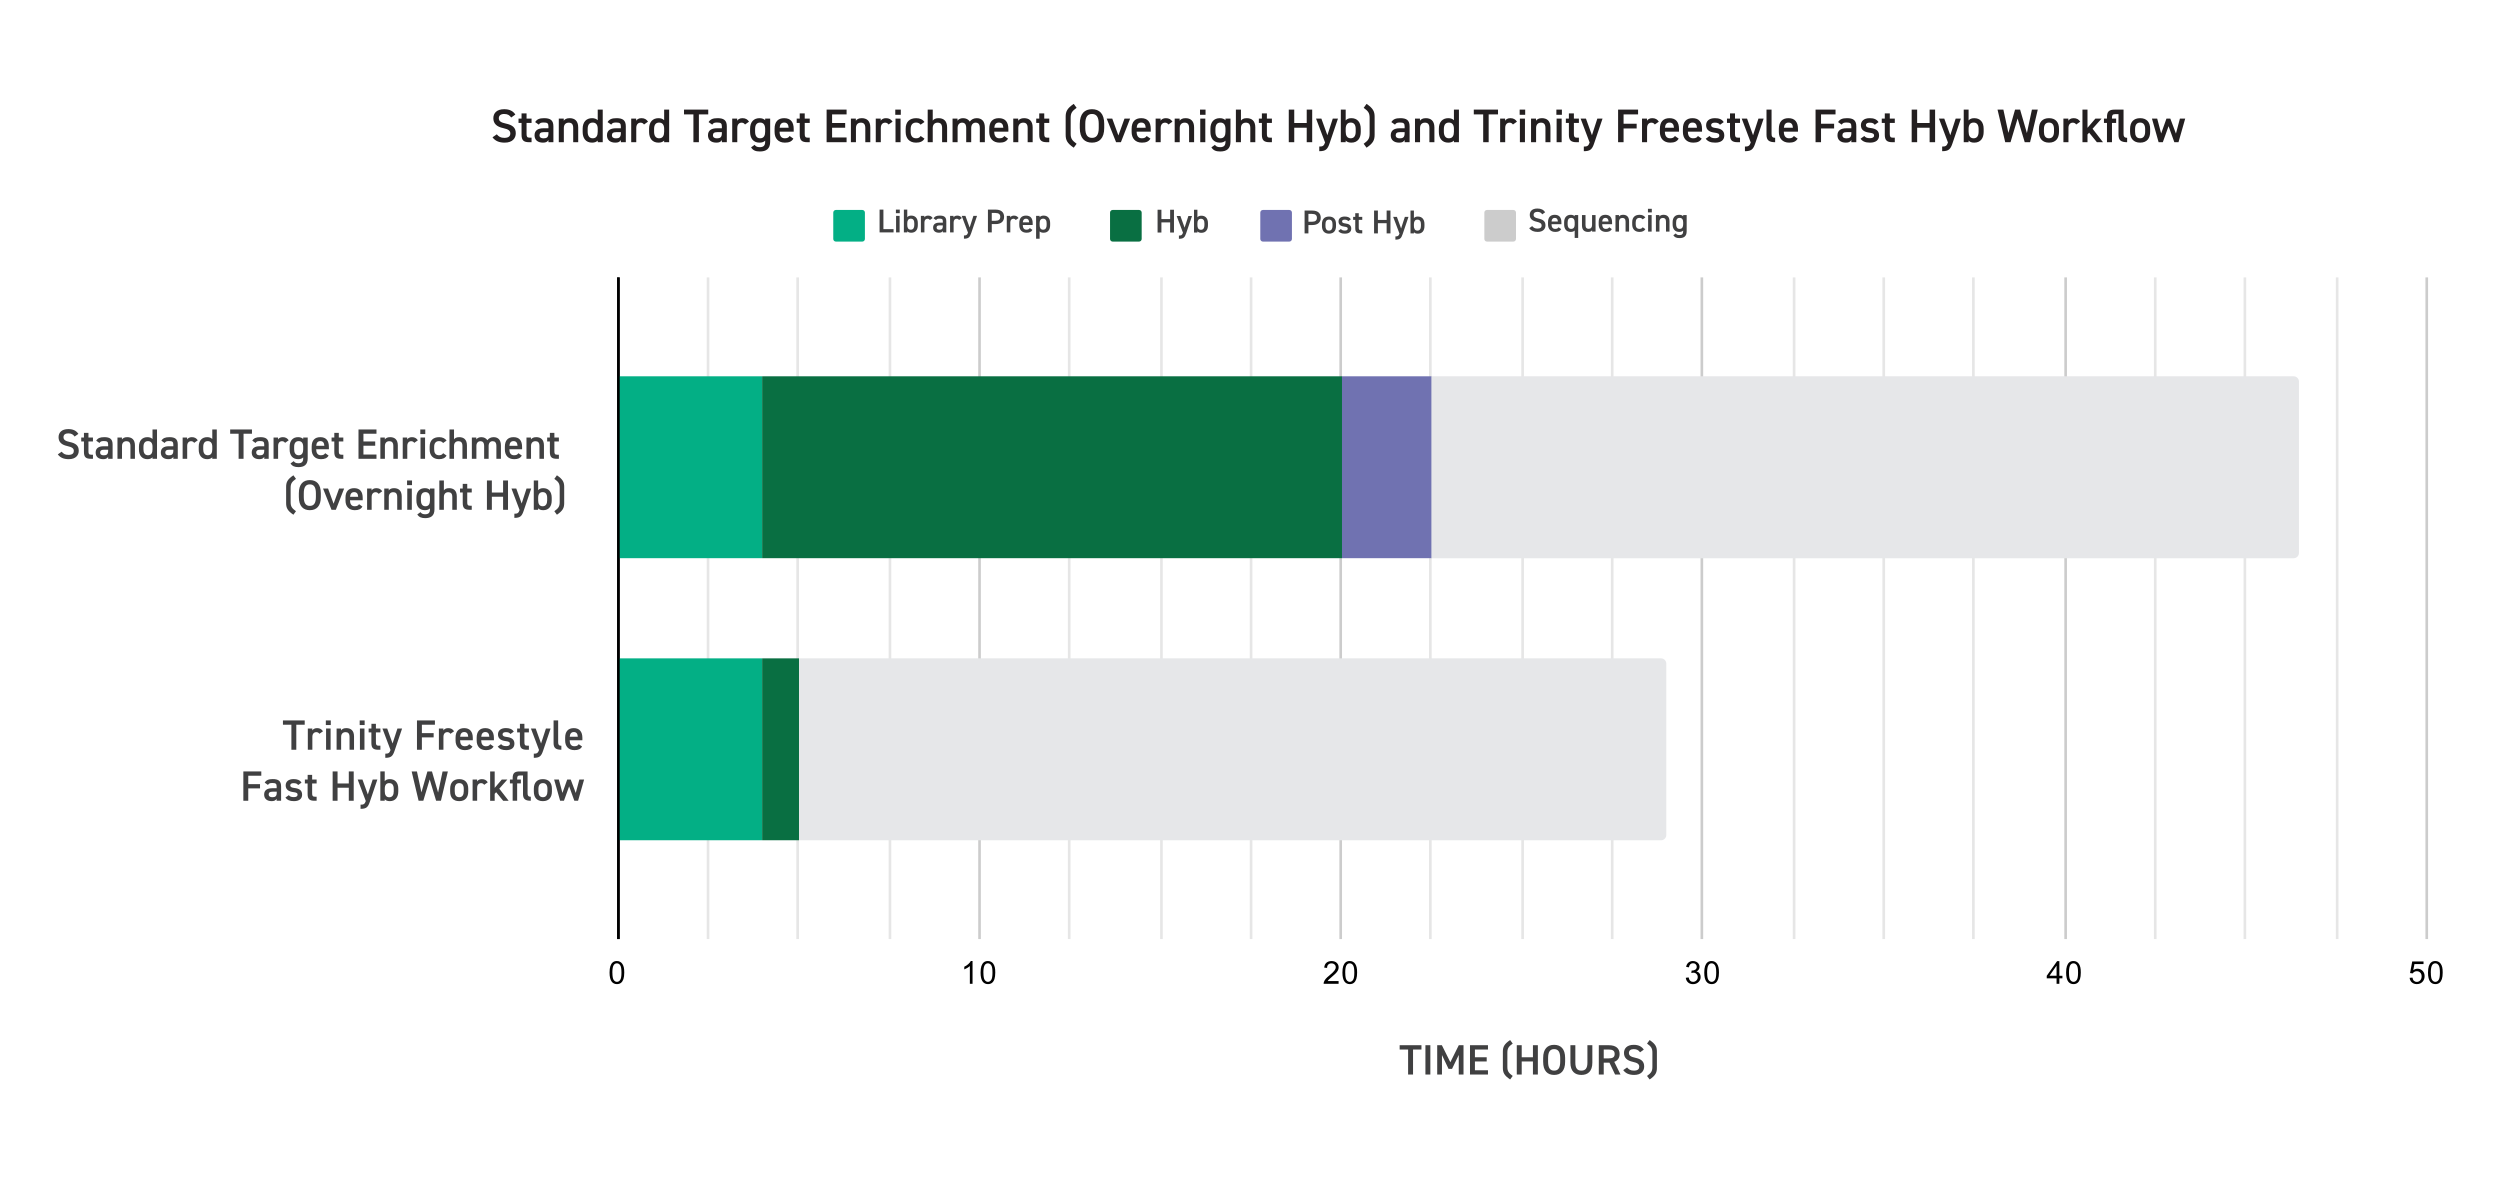 <svg width="668" height="317" viewBox="0 0 668 317" fill="none" xmlns="http://www.w3.org/2000/svg">
<rect width="668" height="317" fill="white"/>
<path d="M165.234 74.12V250.915" stroke="#333333" stroke-width="0.707" stroke-miterlimit="10"/>
<path d="M261.734 74.12V250.915" stroke="#CCCCCC" stroke-width="0.707" stroke-miterlimit="10"/>
<path d="M358.234 74.12V250.915" stroke="#CCCCCC" stroke-width="0.707" stroke-miterlimit="10"/>
<path d="M454.734 74.12V250.915" stroke="#CCCCCC" stroke-width="0.707" stroke-miterlimit="10"/>
<path d="M551.938 74.12V250.915" stroke="#CCCCCC" stroke-width="0.707" stroke-miterlimit="10"/>
<path d="M648.43 74.12V250.915" stroke="#CCCCCC" stroke-width="0.707" stroke-miterlimit="10"/>
<path d="M189.188 74.12V250.915" stroke="#E6E6E6" stroke-width="0.707" stroke-miterlimit="10"/>
<path d="M213.133 74.12V250.915" stroke="#E6E6E6" stroke-width="0.707" stroke-miterlimit="10"/>
<path d="M237.797 74.12V250.915" stroke="#E6E6E6" stroke-width="0.707" stroke-miterlimit="10"/>
<path d="M285.688 74.12V250.915" stroke="#E6E6E6" stroke-width="0.707" stroke-miterlimit="10"/>
<path d="M310.336 74.12V250.915" stroke="#E6E6E6" stroke-width="0.707" stroke-miterlimit="10"/>
<path d="M334.289 74.12V250.915" stroke="#E6E6E6" stroke-width="0.707" stroke-miterlimit="10"/>
<path d="M382.188 74.12V250.915" stroke="#E6E6E6" stroke-width="0.707" stroke-miterlimit="10"/>
<path d="M406.844 74.12V250.915" stroke="#E6E6E6" stroke-width="0.707" stroke-miterlimit="10"/>
<path d="M430.781 74.12V250.915" stroke="#E6E6E6" stroke-width="0.707" stroke-miterlimit="10"/>
<path d="M479.383 74.12V250.915" stroke="#E6E6E6" stroke-width="0.707" stroke-miterlimit="10"/>
<path d="M503.336 74.12V250.915" stroke="#E6E6E6" stroke-width="0.707" stroke-miterlimit="10"/>
<path d="M527.289 74.12V250.915" stroke="#E6E6E6" stroke-width="0.707" stroke-miterlimit="10"/>
<path d="M575.883 74.12V250.915" stroke="#E6E6E6" stroke-width="0.707" stroke-miterlimit="10"/>
<path d="M599.836 74.12V250.915" stroke="#E6E6E6" stroke-width="0.707" stroke-miterlimit="10"/>
<path d="M624.492 74.12V250.915" stroke="#E6E6E6" stroke-width="0.707" stroke-miterlimit="10"/>
<mask id="mask0_5992_837" style="mask-type:luminance" maskUnits="userSpaceOnUse" x="164" y="73" width="485" height="178">
<path d="M648.398 73.969H164.984V250.877H648.398V73.969Z" fill="white"/>
</mask>
<g mask="url(#mask0_5992_837)">
<path d="M164.891 149.147V100.547H203.634V149.147H164.891Z" fill="#03AF85"/>
</g>
<mask id="mask1_5992_837" style="mask-type:luminance" maskUnits="userSpaceOnUse" x="164" y="73" width="485" height="178">
<path d="M648.398 73.969H164.984V250.877H648.398V73.969Z" fill="white"/>
</mask>
<g mask="url(#mask1_5992_837)">
<path d="M164.891 224.514V175.914H203.634V224.514H164.891Z" fill="#03AF85"/>
</g>
<mask id="mask2_5992_837" style="mask-type:luminance" maskUnits="userSpaceOnUse" x="164" y="73" width="485" height="178">
<path d="M648.398 73.969H164.984V250.877H648.398V73.969Z" fill="white"/>
</mask>
<g mask="url(#mask2_5992_837)">
<path d="M203.641 149.147V100.547H358.603V149.147H203.641Z" fill="#096F42"/>
</g>
<mask id="mask3_5992_837" style="mask-type:luminance" maskUnits="userSpaceOnUse" x="164" y="73" width="485" height="178">
<path d="M648.398 73.969H164.984V250.877H648.398V73.969Z" fill="white"/>
</mask>
<g mask="url(#mask3_5992_837)">
<path d="M203.641 224.514V175.914H213.497V224.514H203.641Z" fill="#096F42"/>
</g>
<mask id="mask4_5992_837" style="mask-type:luminance" maskUnits="userSpaceOnUse" x="164" y="73" width="485" height="178">
<path d="M648.398 73.969H164.984V250.877H648.398V73.969Z" fill="white"/>
</mask>
<g mask="url(#mask4_5992_837)">
<path d="M358.578 149.147V100.547H382.531V149.147H358.578Z" fill="#7072B1"/>
</g>
<mask id="mask5_5992_837" style="mask-type:luminance" maskUnits="userSpaceOnUse" x="164" y="73" width="485" height="178">
<path d="M648.398 73.969H164.984V250.877H648.398V73.969Z" fill="white"/>
</mask>
<g mask="url(#mask5_5992_837)">
<path d="M382.539 149.147V100.547H612.869C613.651 100.547 614.282 101.178 614.282 101.96V147.746C614.282 148.529 613.651 149.16 612.869 149.16H382.539V149.147Z" fill="#E6E7E9"/>
</g>
<mask id="mask6_5992_837" style="mask-type:luminance" maskUnits="userSpaceOnUse" x="164" y="73" width="485" height="178">
<path d="M648.398 73.969H164.984V250.877H648.398V73.969Z" fill="white"/>
</mask>
<g mask="url(#mask6_5992_837)">
<path d="M213.492 224.514V175.914H443.822C444.604 175.914 445.235 176.545 445.235 177.327V223.113C445.235 223.895 444.604 224.526 443.822 224.526H213.492V224.514Z" fill="#E6E7E9"/>
</g>
<path d="M162.875 259.876C162.875 259.157 162.951 258.576 163.09 258.147C163.241 257.705 163.456 257.365 163.733 257.138C164.023 256.898 164.389 256.784 164.831 256.784C165.159 256.784 165.437 256.847 165.677 256.986C165.929 257.112 166.131 257.314 166.295 257.554C166.459 257.794 166.585 258.097 166.674 258.45C166.762 258.803 166.8 259.283 166.8 259.876C166.8 260.583 166.724 261.163 166.585 261.592C166.446 262.022 166.232 262.362 165.942 262.602C165.651 262.842 165.285 262.955 164.844 262.955C164.263 262.955 163.809 262.741 163.468 262.324C163.077 261.82 162.875 261.012 162.875 259.876ZM163.632 259.876C163.632 260.86 163.746 261.529 163.986 261.857C164.225 262.186 164.503 262.35 164.844 262.35C165.184 262.35 165.475 262.186 165.702 261.857C165.942 261.529 166.055 260.873 166.055 259.876C166.055 258.879 165.942 258.223 165.702 257.895C165.475 257.567 165.184 257.403 164.831 257.403C164.49 257.403 164.225 257.541 164.011 257.832C163.758 258.198 163.62 258.879 163.62 259.876H163.632Z" fill="black"/>
<path d="M259.877 262.867H259.145V258.135C258.956 258.299 258.729 258.475 258.426 258.652C258.136 258.816 257.883 258.942 257.656 259.031V258.311C258.073 258.109 258.426 257.882 258.729 257.604C259.044 257.327 259.272 257.049 259.398 256.784H259.865V262.854L259.877 262.867ZM262.01 259.876C262.01 259.157 262.086 258.576 262.225 258.147C262.376 257.705 262.591 257.365 262.868 257.138C263.159 256.898 263.525 256.784 263.966 256.784C264.294 256.784 264.572 256.847 264.812 256.986C265.064 257.112 265.266 257.314 265.43 257.554C265.594 257.794 265.72 258.097 265.809 258.45C265.897 258.803 265.935 259.283 265.935 259.876C265.935 260.583 265.859 261.163 265.72 261.592C265.582 262.022 265.367 262.362 265.077 262.602C264.787 262.842 264.421 262.955 263.979 262.955C263.398 262.955 262.944 262.741 262.603 262.324C262.212 261.82 262.01 261.012 262.01 259.876ZM262.767 259.876C262.767 260.86 262.881 261.529 263.121 261.857C263.361 262.186 263.638 262.35 263.979 262.35C264.32 262.35 264.61 262.186 264.837 261.857C265.077 261.529 265.19 260.873 265.19 259.876C265.19 258.879 265.077 258.223 264.837 257.895C264.61 257.567 264.32 257.403 263.966 257.403C263.626 257.403 263.361 257.541 263.146 257.832C262.894 258.198 262.755 258.879 262.755 259.876H262.767Z" fill="black"/>
<path d="M357.672 262.148V262.867H353.672C353.672 262.69 353.697 262.514 353.76 262.35C353.861 262.072 354.025 261.807 354.24 261.542C354.467 261.277 354.795 260.974 355.224 260.633C355.88 260.091 356.322 259.662 356.562 259.346C356.802 259.031 356.915 258.728 356.915 258.45C356.915 258.16 356.814 257.907 356.6 257.718C356.385 257.516 356.108 257.415 355.779 257.415C355.426 257.415 355.136 257.516 354.921 257.731C354.707 257.945 354.593 258.236 354.593 258.627L353.836 258.551C353.886 257.983 354.076 257.541 354.416 257.251C354.757 256.948 355.224 256.797 355.805 256.797C356.385 256.797 356.84 256.961 357.18 257.276C357.521 257.604 357.685 257.996 357.685 258.475C357.685 258.715 357.635 258.955 357.534 259.195C357.433 259.422 357.269 259.674 357.041 259.927C356.814 260.179 356.436 260.532 355.906 260.987C355.464 261.365 355.174 261.618 355.035 261.757C354.909 261.883 354.808 262.022 354.732 262.148H357.698H357.672ZM358.695 259.876C358.695 259.157 358.77 258.576 358.909 258.147C359.061 257.705 359.275 257.365 359.553 257.138C359.843 256.898 360.209 256.784 360.651 256.784C360.979 256.784 361.257 256.847 361.496 256.986C361.749 257.112 361.951 257.314 362.115 257.554C362.279 257.794 362.405 258.097 362.493 258.45C362.582 258.803 362.62 259.283 362.62 259.876C362.62 260.583 362.544 261.163 362.405 261.592C362.266 262.022 362.052 262.362 361.761 262.602C361.471 262.842 361.105 262.955 360.663 262.955C360.083 262.955 359.629 262.741 359.288 262.324C358.897 261.82 358.695 261.012 358.695 259.876ZM359.452 259.876C359.452 260.86 359.565 261.529 359.805 261.857C360.045 262.186 360.323 262.35 360.663 262.35C361.004 262.35 361.294 262.186 361.522 261.857C361.761 261.529 361.875 260.873 361.875 259.876C361.875 258.879 361.761 258.223 361.522 257.895C361.294 257.567 361.004 257.403 360.651 257.403C360.31 257.403 360.045 257.541 359.83 257.832C359.578 258.198 359.439 258.879 359.439 259.876H359.452Z" fill="black"/>
<path d="M450.458 261.264L451.203 261.163C451.278 261.58 451.43 261.883 451.632 262.072C451.834 262.261 452.086 262.35 452.376 262.35C452.73 262.35 453.02 262.223 453.272 261.984C453.512 261.744 453.638 261.441 453.638 261.075C453.638 260.734 453.525 260.457 453.297 260.242C453.083 260.015 452.793 259.901 452.452 259.901C452.313 259.901 452.136 259.927 451.922 259.99L452.01 259.333C452.01 259.333 452.099 259.333 452.136 259.333C452.452 259.333 452.73 259.258 452.982 259.094C453.234 258.93 453.373 258.665 453.373 258.324C453.373 258.046 453.285 257.832 453.096 257.655C452.906 257.466 452.679 257.377 452.376 257.377C452.086 257.377 451.846 257.466 451.644 257.655C451.455 257.844 451.329 258.109 451.278 258.475L450.534 258.349C450.622 257.857 450.824 257.478 451.152 257.201C451.48 256.923 451.871 256.784 452.351 256.784C452.679 256.784 452.982 256.86 453.26 256.999C453.537 257.138 453.752 257.327 453.903 257.567C454.055 257.806 454.118 258.071 454.118 258.349C454.118 258.601 454.042 258.841 453.903 259.068C453.764 259.283 453.562 259.447 453.285 259.573C453.638 259.649 453.916 259.826 454.105 260.091C454.307 260.343 454.408 260.671 454.408 261.075C454.408 261.605 454.219 262.047 453.827 262.413C453.449 262.779 452.957 262.968 452.376 262.968C451.846 262.968 451.404 262.817 451.051 262.501C450.698 262.173 450.496 261.769 450.445 261.264H450.458ZM455.38 259.876C455.38 259.157 455.455 258.576 455.594 258.147C455.746 257.705 455.96 257.365 456.238 257.138C456.528 256.898 456.894 256.784 457.336 256.784C457.664 256.784 457.942 256.847 458.181 256.986C458.434 257.112 458.636 257.314 458.8 257.554C458.964 257.794 459.09 258.097 459.178 258.45C459.267 258.803 459.305 259.283 459.305 259.876C459.305 260.583 459.229 261.163 459.09 261.592C458.951 262.022 458.737 262.362 458.446 262.602C458.156 262.842 457.79 262.955 457.349 262.955C456.768 262.955 456.314 262.741 455.973 262.324C455.582 261.82 455.38 261.012 455.38 259.876ZM456.15 259.876C456.15 260.86 456.263 261.529 456.503 261.857C456.743 262.186 457.02 262.35 457.361 262.35C457.702 262.35 457.992 262.186 458.219 261.857C458.459 261.529 458.573 260.873 458.573 259.876C458.573 258.879 458.459 258.223 458.219 257.895C457.992 257.567 457.702 257.403 457.349 257.403C457.008 257.403 456.743 257.541 456.528 257.832C456.276 258.198 456.137 258.879 456.137 259.876H456.15Z" fill="black"/>
<path d="M549.516 262.867V261.416H546.891V260.734L549.654 256.822H550.26V260.734H551.08V261.416H550.26V262.867H549.516ZM549.516 260.722V258.008L547.623 260.722H549.516ZM552.065 259.876C552.065 259.157 552.141 258.576 552.279 258.147C552.431 257.705 552.645 257.365 552.923 257.138C553.213 256.898 553.579 256.784 554.021 256.784C554.349 256.784 554.627 256.847 554.867 256.986C555.119 257.112 555.321 257.314 555.485 257.554C555.649 257.794 555.775 258.097 555.864 258.45C555.952 258.803 555.99 259.283 555.99 259.876C555.99 260.583 555.914 261.163 555.775 261.592C555.636 262.022 555.422 262.362 555.132 262.602C554.841 262.842 554.475 262.955 554.034 262.955C553.453 262.955 552.999 262.741 552.658 262.324C552.267 261.82 552.065 261.012 552.065 259.876ZM552.835 259.876C552.835 260.86 552.948 261.529 553.188 261.857C553.428 262.186 553.705 262.35 554.046 262.35C554.387 262.35 554.677 262.186 554.904 261.857C555.144 261.529 555.258 260.873 555.258 259.876C555.258 258.879 555.144 258.223 554.904 257.895C554.677 257.567 554.387 257.403 554.034 257.403C553.693 257.403 553.428 257.541 553.213 257.832C552.961 258.198 552.822 258.879 552.822 259.876H552.835Z" fill="black"/>
<path d="M643.828 261.277L644.611 261.214C644.674 261.592 644.8 261.883 645.002 262.072C645.216 262.261 645.469 262.362 645.772 262.362C646.125 262.362 646.428 262.223 646.68 261.958C646.933 261.681 647.059 261.327 647.059 260.886C647.059 260.444 646.933 260.129 646.693 259.889C646.453 259.636 646.15 259.51 645.759 259.51C645.519 259.51 645.305 259.561 645.115 259.674C644.926 259.788 644.775 259.927 644.661 260.091L643.967 260.002L644.547 256.898H647.564V257.604H645.141L644.825 259.232C645.178 258.98 645.557 258.841 645.961 258.841C646.491 258.841 646.933 259.031 647.299 259.397C647.665 259.763 647.854 260.242 647.854 260.81C647.854 261.353 647.703 261.832 647.387 262.223C646.996 262.703 646.466 262.955 645.797 262.955C645.242 262.955 644.8 262.804 644.446 262.488C644.106 262.186 643.904 261.769 643.853 261.264L643.828 261.277ZM648.763 259.876C648.763 259.157 648.838 258.576 648.977 258.147C649.129 257.705 649.343 257.365 649.621 257.138C649.911 256.898 650.277 256.784 650.719 256.784C651.047 256.784 651.324 256.847 651.564 256.986C651.817 257.112 652.019 257.314 652.183 257.554C652.347 257.794 652.473 258.097 652.561 258.45C652.65 258.803 652.687 259.283 652.687 259.876C652.687 260.583 652.612 261.163 652.473 261.592C652.334 262.022 652.119 262.362 651.829 262.602C651.539 262.842 651.173 262.955 650.731 262.955C650.151 262.955 649.696 262.741 649.356 262.324C648.965 261.82 648.763 261.012 648.763 259.876ZM649.52 259.876C649.52 260.86 649.633 261.529 649.873 261.857C650.113 262.186 650.391 262.35 650.731 262.35C651.072 262.35 651.362 262.186 651.589 261.857C651.829 261.529 651.943 260.873 651.943 259.876C651.943 258.879 651.829 258.223 651.589 257.895C651.362 257.567 651.072 257.403 650.719 257.403C650.378 257.403 650.113 257.541 649.898 257.832C649.646 258.198 649.507 258.879 649.507 259.876H649.52Z" fill="black"/>
<path d="M222.648 56.806C222.648 56.415 222.964 56.099 223.355 56.099H230.397C230.788 56.099 231.104 56.415 231.104 56.806V63.848C231.104 64.239 230.788 64.555 230.397 64.555H223.355C222.964 64.555 222.648 64.239 222.648 63.848V56.806Z" fill="#03AF85"/>
<path d="M296.602 56.806C296.602 56.415 296.917 56.099 297.308 56.099H304.35C304.742 56.099 305.057 56.415 305.057 56.806V63.848C305.057 64.239 304.742 64.555 304.35 64.555H297.308C296.917 64.555 296.602 64.239 296.602 63.848V56.806Z" fill="#096F42"/>
<path d="M336.75 56.806C336.75 56.415 337.065 56.099 337.457 56.099H344.499C344.89 56.099 345.205 56.415 345.205 56.806V63.848C345.205 64.239 344.89 64.555 344.499 64.555H337.457C337.065 64.555 336.75 64.239 336.75 63.848V56.806Z" fill="#7072B1"/>
<path d="M396.617 56.806C396.617 56.415 396.933 56.099 397.324 56.099H404.366C404.757 56.099 405.073 56.415 405.073 56.806V63.848C405.073 64.239 404.757 64.555 404.366 64.555H397.324C396.933 64.555 396.617 64.239 396.617 63.848V56.806Z" fill="#CCCCCC"/>
<path d="M20.94 115.934L19.941 116.649C19.555 116.115 19.134 115.797 18.248 115.797C17.442 115.797 16.965 116.161 16.965 116.819C16.965 117.569 17.556 117.864 18.646 118.103C20.225 118.444 21.043 119.034 21.043 120.443C21.043 121.613 20.259 122.692 18.373 122.692C17.033 122.692 16.09 122.283 15.443 121.408L16.477 120.693C16.942 121.249 17.408 121.544 18.305 121.544C19.384 121.544 19.725 121.067 19.725 120.499C19.725 119.875 19.373 119.489 18.01 119.193C16.499 118.875 15.647 118.148 15.647 116.819C15.647 115.638 16.42 114.65 18.26 114.65C19.509 114.65 20.384 115.07 20.94 115.934ZM21.704 117.955V116.91H22.431V115.661H23.635V116.91H24.839V117.955H23.635V120.556C23.635 121.215 23.737 121.499 24.373 121.499H24.839V122.589H24.282C22.919 122.589 22.431 122.124 22.431 120.783V117.955H21.704ZM25.557 120.92C25.557 119.704 26.454 119.239 27.669 119.239H28.896V118.762C28.896 118.046 28.624 117.853 27.772 117.853C27.158 117.853 26.852 117.921 26.579 118.364L25.705 117.751C26.113 117.081 26.727 116.808 27.851 116.808C29.305 116.808 30.089 117.262 30.089 118.773V122.589H28.896V122.067C28.624 122.51 28.271 122.692 27.579 122.692C26.329 122.692 25.557 122.056 25.557 120.92ZM28.896 120.443V120.17H27.76C27.045 120.17 26.75 120.42 26.75 120.92C26.75 121.442 27.136 121.658 27.715 121.658C28.453 121.658 28.896 121.431 28.896 120.443ZM31.387 122.589V116.91H32.579V117.421C32.829 117.081 33.238 116.808 33.988 116.808C35.158 116.808 36.055 117.399 36.055 119.034V122.589H34.851V119.171C34.851 118.171 34.397 117.887 33.772 117.887C33.022 117.887 32.602 118.398 32.602 119.159V122.589H31.387ZM40.75 117.308V114.752H41.954V122.589H40.75V122.192C40.443 122.51 40.012 122.692 39.387 122.692C37.877 122.692 37.127 121.613 37.127 120.125V119.352C37.127 117.717 38.013 116.808 39.387 116.808C39.978 116.808 40.432 116.978 40.75 117.308ZM39.546 121.647C40.455 121.647 40.75 120.954 40.75 120.068V119.341C40.75 118.41 40.33 117.864 39.546 117.864C38.728 117.864 38.331 118.421 38.331 119.409V120.068C38.331 120.954 38.672 121.647 39.546 121.647ZM42.971 120.92C42.971 119.704 43.868 119.239 45.084 119.239H46.31V118.762C46.31 118.046 46.038 117.853 45.186 117.853C44.573 117.853 44.266 117.921 43.993 118.364L43.119 117.751C43.528 117.081 44.141 116.808 45.266 116.808C46.719 116.808 47.503 117.262 47.503 118.773V122.589H46.31V122.067C46.038 122.51 45.686 122.692 44.993 122.692C43.743 122.692 42.971 122.056 42.971 120.92ZM46.31 120.443V120.17H45.175C44.459 120.17 44.164 120.42 44.164 120.92C44.164 121.442 44.55 121.658 45.129 121.658C45.867 121.658 46.31 121.431 46.31 120.443ZM52.845 117.649L51.879 118.33C51.697 118.069 51.447 117.887 51.061 117.887C50.448 117.887 50.016 118.341 50.016 119.159V122.589H48.801V116.91H49.994V117.421C50.209 117.092 50.596 116.808 51.266 116.808C51.993 116.808 52.492 117.092 52.845 117.649ZM56.722 117.308V114.752H57.926V122.589H56.722V122.192C56.416 122.51 55.984 122.692 55.359 122.692C53.849 122.692 53.099 121.613 53.099 120.125V119.352C53.099 117.717 53.985 116.808 55.359 116.808C55.95 116.808 56.404 116.978 56.722 117.308ZM55.518 121.647C56.427 121.647 56.722 120.954 56.722 120.068V119.341C56.722 118.41 56.302 117.864 55.518 117.864C54.701 117.864 54.303 118.421 54.303 119.409V120.068C54.303 120.954 54.644 121.647 55.518 121.647ZM61.499 114.752H67.326V115.899H65.077V122.589H63.759V115.899H61.499V114.752ZM67.262 120.92C67.262 119.704 68.16 119.239 69.375 119.239H70.602V118.762C70.602 118.046 70.329 117.853 69.477 117.853C68.864 117.853 68.557 117.921 68.285 118.364L67.41 117.751C67.819 117.081 68.432 116.808 69.557 116.808C71.011 116.808 71.794 117.262 71.794 118.773V122.589H70.602V122.067C70.329 122.51 69.977 122.692 69.284 122.692C68.035 122.692 67.262 122.056 67.262 120.92ZM70.602 120.443V120.17H69.466C68.75 120.17 68.455 120.42 68.455 120.92C68.455 121.442 68.841 121.658 69.421 121.658C70.159 121.658 70.602 121.431 70.602 120.443ZM77.136 117.649L76.17 118.33C75.989 118.069 75.739 117.887 75.353 117.887C74.739 117.887 74.308 118.341 74.308 119.159V122.589H73.092V116.91H74.285V117.421C74.501 117.092 74.887 116.808 75.557 116.808C76.284 116.808 76.784 117.092 77.136 117.649ZM81.014 117.308V116.91H82.218V122.476C82.218 124.225 81.218 124.816 79.742 124.816C78.719 124.816 78.083 124.554 77.629 123.827L78.481 123.214C78.731 123.589 79.083 123.782 79.707 123.782C80.616 123.782 81.014 123.396 81.014 122.476V122.215C80.707 122.533 80.253 122.692 79.651 122.692C78.14 122.692 77.39 121.613 77.39 120.125V119.352C77.39 117.717 78.276 116.808 79.651 116.808C80.264 116.808 80.707 116.99 81.014 117.308ZM79.81 121.647C80.718 121.647 81.014 120.954 81.014 120.068V119.409C81.014 118.432 80.616 117.864 79.81 117.864C78.992 117.864 78.594 118.421 78.594 119.409V120.068C78.594 120.954 78.935 121.647 79.81 121.647ZM86.892 121.09L87.801 121.726C87.403 122.419 86.767 122.692 85.768 122.692C84.143 122.692 83.28 121.635 83.28 120.125V119.352C83.28 117.683 84.098 116.808 85.586 116.808C87.142 116.808 87.88 117.739 87.88 119.42V120.045H84.484V120.068C84.484 120.954 84.825 121.647 85.722 121.647C86.392 121.647 86.665 121.442 86.892 121.09ZM85.586 117.864C84.882 117.864 84.552 118.341 84.496 119.114H86.665C86.62 118.285 86.279 117.864 85.586 117.864ZM88.599 117.955V116.91H89.326V115.661H90.53V116.91H91.734V117.955H90.53V120.556C90.53 121.215 90.632 121.499 91.268 121.499H91.734V122.589H91.177C89.814 122.589 89.326 122.124 89.326 120.783V117.955H88.599ZM95.791 114.752H100.596V115.899H97.109V117.967H100.255V119.102H97.109V121.454H100.596V122.589H95.791V114.752ZM101.632 122.589V116.91H102.824V117.421C103.074 117.081 103.483 116.808 104.233 116.808C105.403 116.808 106.3 117.399 106.3 119.034V122.589H105.096V119.171C105.096 118.171 104.642 117.887 104.017 117.887C103.267 117.887 102.847 118.398 102.847 119.159V122.589H101.632ZM111.654 117.649L110.688 118.33C110.507 118.069 110.257 117.887 109.871 117.887C109.257 117.887 108.826 118.341 108.826 119.159V122.589H107.61V116.91H108.803V117.421C109.019 117.092 109.405 116.808 110.075 116.808C110.802 116.808 111.302 117.092 111.654 117.649ZM112.362 122.589V116.91H113.577V122.589H112.362ZM112.305 115.99V114.752H113.634V115.99H112.305ZM118.404 121.09L119.324 121.726C118.949 122.396 118.279 122.692 117.302 122.692C115.712 122.692 114.803 121.669 114.803 120.125V119.352C114.803 117.717 115.723 116.808 117.348 116.808C118.211 116.808 118.926 117.126 119.324 117.728L118.392 118.376C118.177 118.069 117.813 117.864 117.325 117.864C116.439 117.864 116.007 118.432 116.007 119.409V120.068C116.007 120.954 116.325 121.647 117.325 121.647C117.802 121.647 118.188 121.476 118.404 121.09ZM120.1 122.589V114.752H121.315V117.399C121.554 117.058 121.962 116.808 122.701 116.808C123.871 116.808 124.768 117.399 124.768 119.034V122.589H123.564V119.171C123.564 118.171 123.11 117.887 122.485 117.887C121.735 117.887 121.315 118.398 121.315 119.159V122.589H120.1ZM126.078 122.589V116.91H127.271V117.421C127.498 117.081 127.93 116.808 128.6 116.808C129.315 116.808 129.883 117.092 130.224 117.626C130.599 117.115 131.178 116.808 131.882 116.808C133.109 116.808 133.847 117.558 133.847 119.034V122.589H132.632V119.171C132.632 118.239 132.246 117.887 131.621 117.887C131.019 117.887 130.587 118.341 130.565 119.102V122.589H129.361V119.171C129.361 118.205 128.941 117.887 128.361 117.887C127.737 117.887 127.294 118.364 127.294 119.159V122.589H126.078ZM138.514 121.09L139.422 121.726C139.025 122.419 138.389 122.692 137.389 122.692C135.765 122.692 134.902 121.635 134.902 120.125V119.352C134.902 117.683 135.72 116.808 137.208 116.808C138.764 116.808 139.502 117.739 139.502 119.42V120.045H136.106V120.068C136.106 120.954 136.447 121.647 137.344 121.647C138.014 121.647 138.287 121.442 138.514 121.09ZM137.208 117.864C136.503 117.864 136.174 118.341 136.117 119.114H138.287C138.241 118.285 137.9 117.864 137.208 117.864ZM140.675 122.589V116.91H141.868V117.421C142.118 117.081 142.527 116.808 143.276 116.808C144.446 116.808 145.343 117.399 145.343 119.034V122.589H144.139V119.171C144.139 118.171 143.685 117.887 143.06 117.887C142.311 117.887 141.891 118.398 141.891 119.159V122.589H140.675ZM146.199 117.955V116.91H146.926V115.661H148.13V116.91H149.334V117.955H148.13V120.556C148.13 121.215 148.233 121.499 148.869 121.499H149.334V122.589H148.778C147.415 122.589 146.926 122.124 146.926 120.783V117.955H146.199Z" fill="#404041"/>
<path d="M79.088 136.594L78.395 137.536C76.793 136.457 76.453 135.685 76.453 134.424V130.108C76.453 128.847 76.793 128.086 78.395 126.996L79.088 127.95C78.031 128.722 77.657 129.143 77.657 130.369V134.163C77.657 135.39 78.031 135.81 79.088 136.594ZM85.725 132.8C85.725 135.265 84.544 136.321 82.784 136.321C81.034 136.321 79.853 135.265 79.853 132.8V131.8C79.853 129.336 81.034 128.279 82.784 128.279C84.544 128.279 85.725 129.336 85.725 131.8V132.8ZM81.171 131.8V132.8C81.171 134.492 81.739 135.174 82.784 135.174C83.829 135.174 84.408 134.492 84.408 132.8V131.8C84.408 130.108 83.829 129.427 82.784 129.427C81.739 129.427 81.171 130.108 81.171 131.8ZM90.601 130.54H91.953L89.738 136.219H88.579L86.319 130.54H87.659L89.136 134.595L90.601 130.54ZM95.929 134.719L96.838 135.356C96.44 136.048 95.804 136.321 94.805 136.321C93.18 136.321 92.317 135.265 92.317 133.754V132.982C92.317 131.312 93.135 130.437 94.623 130.437C96.179 130.437 96.917 131.369 96.917 133.05V133.675H93.521V133.697C93.521 134.583 93.862 135.276 94.759 135.276C95.429 135.276 95.702 135.072 95.929 134.719ZM94.623 131.494C93.919 131.494 93.589 131.971 93.533 132.743H95.702C95.657 131.914 95.316 131.494 94.623 131.494ZM102.134 131.278L101.169 131.959C100.987 131.698 100.737 131.516 100.351 131.516C99.738 131.516 99.306 131.971 99.306 132.789V136.219H98.091V130.54H99.283V131.051C99.499 130.721 99.885 130.437 100.555 130.437C101.282 130.437 101.782 130.721 102.134 131.278ZM102.672 136.219V130.54H103.864V131.051C104.114 130.71 104.523 130.437 105.273 130.437C106.442 130.437 107.34 131.028 107.34 132.664V136.219H106.136V132.8C106.136 131.8 105.681 131.516 105.057 131.516C104.307 131.516 103.887 132.028 103.887 132.789V136.219H102.672ZM108.82 136.219V130.54H110.036V136.219H108.82ZM108.764 129.62V128.382H110.093V129.62H108.764ZM114.885 130.937V130.54H116.089V136.105C116.089 137.854 115.09 138.445 113.613 138.445C112.591 138.445 111.955 138.184 111.501 137.457L112.353 136.843C112.602 137.218 112.955 137.411 113.579 137.411C114.488 137.411 114.885 137.025 114.885 136.105V135.844C114.579 136.162 114.124 136.321 113.522 136.321C112.012 136.321 111.262 135.242 111.262 133.754V132.982C111.262 131.346 112.148 130.437 113.522 130.437C114.136 130.437 114.579 130.619 114.885 130.937ZM113.681 135.276C114.59 135.276 114.885 134.583 114.885 133.697V133.038C114.885 132.062 114.488 131.494 113.681 131.494C112.864 131.494 112.466 132.05 112.466 133.038V133.697C112.466 134.583 112.807 135.276 113.681 135.276ZM117.391 136.219V128.382H118.606V131.028C118.844 130.687 119.253 130.437 119.992 130.437C121.161 130.437 122.059 131.028 122.059 132.664V136.219H120.855V132.8C120.855 131.8 120.4 131.516 119.776 131.516C119.026 131.516 118.606 132.028 118.606 132.789V136.219H117.391ZM122.915 131.585V130.54H123.642V129.29H124.846V130.54H126.05V131.585H124.846V134.186C124.846 134.844 124.948 135.128 125.584 135.128H126.05V136.219H125.493C124.13 136.219 123.642 135.753 123.642 134.413V131.585H122.915ZM131.424 128.382V131.596H134.423V128.382H135.741V136.219H134.423V132.732H131.424V136.219H130.107V128.382H131.424ZM136.665 130.54H137.949L139.391 134.538L140.686 130.54H141.936L139.937 136.446C139.448 137.9 139.028 138.377 137.438 138.377V137.264C138.233 137.264 138.551 137.139 138.835 136.287L136.665 130.54ZM143.794 128.382V130.983C144.101 130.608 144.555 130.437 145.157 130.437C146.543 130.437 147.418 131.346 147.418 133.016V133.731C147.418 135.242 146.679 136.321 145.157 136.321C144.521 136.321 144.078 136.151 143.794 135.81V136.219H142.625V128.382H143.794ZM144.998 135.276C145.873 135.276 146.202 134.583 146.202 133.697V133.038C146.202 132.05 145.816 131.494 144.998 131.494C144.215 131.494 143.806 132.039 143.794 132.97V133.697C143.794 134.583 144.113 135.276 144.998 135.276ZM148.811 137.536L148.118 136.594C149.174 135.81 149.549 135.39 149.549 134.163V130.369C149.549 129.143 149.174 128.722 148.118 127.95L148.811 126.996C150.412 128.086 150.753 128.847 150.753 130.108V134.424C150.753 135.685 150.412 136.457 148.811 137.536Z" fill="#404041"/>
<path d="M81.419 192.498V193.646H79.173V200.335H77.861V193.646H75.602V192.498H81.432H81.419Z" fill="#404041"/>
<path d="M85.329 196.069C85.153 195.804 84.9 195.627 84.509 195.627C83.891 195.627 83.462 196.081 83.462 196.902V200.334H82.25V194.655H83.449V195.173C83.663 194.844 84.055 194.554 84.724 194.554C85.456 194.554 85.948 194.832 86.301 195.4L85.329 196.081V196.069Z" fill="#404041"/>
<path d="M87.062 192.498H88.388V193.734H87.062V192.498ZM87.126 194.656H88.337V200.335H87.126V194.656Z" fill="#404041"/>
<path d="M89.914 194.655H91.113V195.173C91.365 194.832 91.769 194.554 92.526 194.554C93.7 194.554 94.596 195.147 94.596 196.775V200.334H93.397V196.914C93.397 195.917 92.943 195.627 92.325 195.627C91.58 195.627 91.151 196.144 91.151 196.902V200.334H89.939V194.655H89.914Z" fill="#404041"/>
<path d="M96.109 192.498H97.434V193.734H96.109V192.498ZM96.172 194.656H97.384V200.335H96.172V194.656Z" fill="#404041"/>
<path d="M98.513 194.656H99.245V193.406H100.443V194.656H101.642V195.703H100.443V198.303C100.443 198.959 100.544 199.249 101.175 199.249H101.642V200.335H101.087C99.724 200.335 99.232 199.868 99.232 198.53V195.703H98.5V194.656H98.513Z" fill="#404041"/>
<path d="M103.454 194.655L104.893 198.656L106.193 194.655H107.442L105.448 200.561C104.956 202.013 104.54 202.492 102.95 202.492V201.382C103.745 201.382 104.06 201.256 104.35 200.41L102.18 194.655H103.467H103.454Z" fill="#404041"/>
<path d="M116.21 192.498V193.646H112.727V195.892H115.869V197.028H112.727V200.335H111.414V192.498H116.222H116.21Z" fill="#404041"/>
<path d="M120.353 196.069C120.176 195.804 119.924 195.627 119.532 195.627C118.914 195.627 118.485 196.081 118.485 196.902V200.334H117.273V194.655H118.472V195.173C118.687 194.844 119.078 194.554 119.747 194.554C120.479 194.554 120.971 194.832 121.324 195.4L120.353 196.081V196.069Z" fill="#404041"/>
<path d="M126.245 199.476C125.853 200.17 125.21 200.435 124.213 200.435C122.585 200.435 121.727 199.375 121.727 197.873V197.103C121.727 195.438 122.547 194.554 124.036 194.554C125.525 194.554 126.333 195.488 126.333 197.167V197.798H122.938V197.823C122.938 198.706 123.279 199.4 124.175 199.4C124.844 199.4 125.121 199.198 125.349 198.845L126.257 199.476H126.245ZM122.938 196.851H125.109C125.058 196.018 124.718 195.602 124.036 195.602C123.355 195.602 123.001 196.081 122.951 196.851H122.938Z" fill="#404041"/>
<path d="M131.885 199.476C131.494 200.17 130.85 200.435 129.853 200.435C128.225 200.435 127.367 199.375 127.367 197.873V197.103C127.367 195.438 128.187 194.554 129.677 194.554C131.166 194.554 131.974 195.488 131.974 197.167V197.798H128.579V197.823C128.579 198.706 128.919 199.4 129.815 199.4C130.484 199.4 130.762 199.198 130.989 198.845L131.898 199.476H131.885ZM128.579 196.851H130.749C130.699 196.018 130.358 195.602 129.677 195.602C128.995 195.602 128.642 196.081 128.591 196.851H128.579Z" fill="#404041"/>
<path d="M136.404 196.145C136.127 195.791 135.849 195.627 135.168 195.627C134.663 195.627 134.284 195.791 134.284 196.208C134.284 196.687 134.701 196.839 135.37 196.915C136.632 197.066 137.452 197.508 137.452 198.707C137.452 199.754 136.733 200.436 135.269 200.436C134.108 200.436 133.451 200.12 132.984 199.489L133.906 198.833C134.171 199.186 134.511 199.363 135.256 199.363C135.887 199.363 136.24 199.136 136.24 198.732C136.24 198.265 135.95 198.126 135.054 198.013C133.969 197.874 133.06 197.419 133.06 196.233C133.06 195.223 133.792 194.542 135.18 194.542C136.114 194.542 136.846 194.782 137.288 195.489L136.392 196.132L136.404 196.145Z" fill="#404041"/>
<path d="M138.192 194.656H138.924V193.406H140.123V194.656H141.322V195.703H140.123V198.303C140.123 198.959 140.224 199.249 140.855 199.249H141.322V200.335H140.767C139.404 200.335 138.912 199.868 138.912 198.53V195.703H138.18V194.656H138.192Z" fill="#404041"/>
<path d="M143.134 194.655L144.573 198.656L145.873 194.655H147.122L145.128 200.561C144.636 202.013 144.219 202.492 142.629 202.492V201.382C143.424 201.382 143.74 201.256 144.03 200.41L141.859 194.655H143.147H143.134Z" fill="#404041"/>
<path d="M147.927 192.498H149.138V198.265C149.138 198.883 149.252 199.262 149.996 199.262V200.335C148.52 200.335 147.914 199.855 147.914 198.555V192.498H147.927Z" fill="#404041"/>
<path d="M155.526 199.476C155.135 200.17 154.491 200.435 153.494 200.435C151.866 200.435 151.008 199.375 151.008 197.873V197.103C151.008 195.438 151.828 194.554 153.317 194.554C154.806 194.554 155.614 195.488 155.614 197.167V197.798H152.219V197.823C152.219 198.706 152.56 199.4 153.456 199.4C154.125 199.4 154.403 199.198 154.63 198.845L155.538 199.476H155.526ZM152.219 196.851H154.39C154.34 196.018 153.999 195.602 153.317 195.602C152.636 195.602 152.282 196.081 152.232 196.851H152.219Z" fill="#404041"/>
<path d="M69.819 206.127V207.275H66.336V209.522H69.478V210.658H66.336V213.964H65.023V206.127H69.832H69.819Z" fill="#404041"/>
<path d="M72.698 210.607H73.922V210.127C73.922 209.408 73.645 209.219 72.799 209.219C72.181 209.219 71.878 209.282 71.6 209.736L70.73 209.118C71.133 208.449 71.752 208.171 72.875 208.171C74.326 208.171 75.109 208.626 75.109 210.14V213.951H73.91V213.434C73.632 213.876 73.279 214.065 72.597 214.065C71.348 214.065 70.578 213.434 70.578 212.298C70.578 211.087 71.474 210.62 72.686 210.62L72.698 210.607ZM73.935 211.541H72.799C72.08 211.541 71.79 211.793 71.79 212.286C71.79 212.778 72.181 213.018 72.761 213.018C73.506 213.018 73.948 212.79 73.948 211.806V211.528L73.935 211.541Z" fill="#404041"/>
<path d="M79.678 209.774C79.4 209.421 79.123 209.257 78.441 209.257C77.936 209.257 77.558 209.421 77.558 209.837C77.558 210.317 77.974 210.468 78.643 210.544C79.905 210.695 80.725 211.137 80.725 212.336C80.725 213.383 80.006 214.065 78.542 214.065C77.381 214.065 76.725 213.749 76.258 213.118L77.179 212.462C77.444 212.816 77.785 212.992 78.529 212.992C79.16 212.992 79.514 212.765 79.514 212.361C79.514 211.894 79.224 211.755 78.328 211.642C77.255 211.503 76.334 211.049 76.334 209.862C76.334 208.853 77.078 208.171 78.454 208.171C79.388 208.171 80.12 208.411 80.561 209.118L79.665 209.762L79.678 209.774Z" fill="#404041"/>
<path d="M81.474 208.285H82.206V207.036H83.404V208.285H84.603V209.333H83.404V211.932C83.404 212.588 83.505 212.879 84.136 212.879H84.603V213.964H84.048C82.685 213.964 82.193 213.497 82.193 212.159V209.333H81.461V208.285H81.474Z" fill="#404041"/>
<path d="M90.195 209.345H93.199V206.127H94.511V213.964H93.199V210.481H90.195V213.964H88.883V206.127H90.195V209.345Z" fill="#404041"/>
<path d="M96.845 208.286L98.284 212.286L99.584 208.286H100.833L98.839 214.192C98.347 215.643 97.93 216.123 96.34 216.123V215.012C97.135 215.012 97.451 214.886 97.741 214.04L95.57 208.286H96.858H96.845Z" fill="#404041"/>
<path d="M102.799 208.727C103.102 208.348 103.556 208.184 104.162 208.184C105.55 208.184 106.421 209.093 106.421 210.758V211.478C106.421 212.992 105.676 214.065 104.162 214.065C103.531 214.065 103.076 213.901 102.799 213.548V213.951H101.625V206.114H102.799V208.714V208.727ZM105.209 211.44V210.784C105.209 209.799 104.818 209.244 104.01 209.244C103.203 209.244 102.811 209.787 102.811 210.721V211.453C102.811 212.336 103.127 213.03 104.01 213.03C104.894 213.03 105.209 212.336 105.209 211.453V211.44Z" fill="#404041"/>
<path d="M113.122 213.964H111.847L109.992 206.127H111.406L112.605 211.73L114.207 206.127H115.419L117.059 211.768L118.258 206.127H119.672L117.817 213.964H116.529L114.813 208.26L113.109 213.964H113.122Z" fill="#404041"/>
<path d="M125.115 211.478C125.115 212.993 124.37 214.066 122.704 214.066C121.038 214.066 120.281 213.043 120.281 211.478V210.759C120.281 209.093 121.165 208.185 122.704 208.185C124.244 208.185 125.115 209.093 125.115 210.759V211.478ZM123.916 211.441V210.784C123.916 209.8 123.525 209.245 122.717 209.245C121.909 209.245 121.505 209.813 121.505 210.784V211.441C121.505 212.324 121.796 213.018 122.717 213.018C123.575 213.018 123.916 212.324 123.916 211.441Z" fill="#404041"/>
<path d="M129.361 209.699C129.184 209.434 128.931 209.257 128.54 209.257C127.922 209.257 127.493 209.712 127.493 210.532V213.965H126.281V208.286H127.48V208.803C127.695 208.475 128.086 208.185 128.755 208.185C129.487 208.185 129.979 208.462 130.332 209.03L129.361 209.712V209.699Z" fill="#404041"/>
<path d="M135.575 208.285L133.404 210.733L135.916 213.977H134.452L132.571 211.68L132.18 212.109V213.977H130.969V206.14H132.18V210.519L134.073 208.298H135.562L135.575 208.285Z" fill="#404041"/>
<path d="M139.746 207.212H138.913C138.282 207.212 138.181 207.503 138.181 208.159V208.285H139.178V209.332H138.181V213.964H136.982V209.332H136.25V208.285H136.982V207.932C136.982 206.594 137.474 206.127 138.837 206.127H140.97V211.894C140.97 212.513 141.084 212.891 141.828 212.891V213.964C140.352 213.964 139.746 213.484 139.746 212.185V207.225V207.212Z" fill="#404041"/>
<path d="M147.474 211.478C147.474 212.993 146.73 214.066 145.064 214.066C143.398 214.066 142.641 213.043 142.641 211.478V210.759C142.641 209.093 143.524 208.185 145.064 208.185C146.603 208.185 147.474 209.093 147.474 210.759V211.478ZM146.275 211.441V210.784C146.275 209.8 145.884 209.245 145.076 209.245C144.269 209.245 143.865 209.813 143.865 210.784V211.441C143.865 212.324 144.155 213.018 145.076 213.018C145.934 213.018 146.275 212.324 146.275 211.441Z" fill="#404041"/>
<path d="M150.675 213.965H149.665L148.062 208.286H149.325L150.284 211.87L151.558 208.286H152.492L153.843 211.882L154.802 208.286H156.076L154.461 213.965H153.464L152.076 210.103L150.687 213.965H150.675Z" fill="#404041"/>
<path d="M137.702 30.605L136.591 31.4C136.162 30.806 135.695 30.453 134.711 30.453C133.815 30.453 133.285 30.857 133.285 31.589C133.285 32.422 133.941 32.75 135.153 33.015C136.907 33.394 137.815 34.05 137.815 35.615C137.815 36.915 136.945 38.114 134.85 38.114C133.361 38.114 132.313 37.659 131.594 36.688L132.742 35.892C133.26 36.511 133.777 36.839 134.774 36.839C135.973 36.839 136.352 36.309 136.352 35.678C136.352 34.984 135.96 34.555 134.446 34.227C132.767 33.873 131.821 33.066 131.821 31.589C131.821 30.276 132.679 29.178 134.724 29.178C136.112 29.178 137.083 29.645 137.702 30.605ZM138.55 32.851V31.69H139.358V30.302H140.696V31.69H142.034V32.851H140.696V35.741C140.696 36.473 140.809 36.788 141.516 36.788H142.034V38H141.415C139.901 38 139.358 37.483 139.358 35.993V32.851H138.55ZM142.831 36.145C142.831 34.794 143.828 34.277 145.179 34.277H146.542V33.747C146.542 32.952 146.239 32.737 145.292 32.737C144.611 32.737 144.27 32.813 143.967 33.305L142.996 32.624C143.45 31.879 144.131 31.576 145.381 31.576C146.996 31.576 147.867 32.081 147.867 33.76V38H146.542V37.419C146.239 37.912 145.848 38.114 145.078 38.114C143.69 38.114 142.831 37.407 142.831 36.145ZM146.542 35.615V35.312H145.28C144.485 35.312 144.157 35.59 144.157 36.145C144.157 36.725 144.586 36.965 145.229 36.965C146.05 36.965 146.542 36.713 146.542 35.615ZM149.309 38V31.69H150.634V32.258C150.912 31.879 151.366 31.576 152.199 31.576C153.499 31.576 154.496 32.233 154.496 34.05V38H153.158V34.201C153.158 33.091 152.653 32.775 151.959 32.775C151.126 32.775 150.659 33.343 150.659 34.189V38H149.309ZM159.713 32.132V29.292H161.05V38H159.713V37.558C159.372 37.912 158.892 38.114 158.198 38.114C156.52 38.114 155.687 36.915 155.687 35.261V34.403C155.687 32.586 156.671 31.576 158.198 31.576C158.855 31.576 159.359 31.766 159.713 32.132ZM158.375 36.953C159.385 36.953 159.713 36.183 159.713 35.198V34.391C159.713 33.356 159.246 32.75 158.375 32.75C157.466 32.75 157.025 33.368 157.025 34.466V35.198C157.025 36.183 157.403 36.953 158.375 36.953ZM162.181 36.145C162.181 34.794 163.178 34.277 164.528 34.277H165.891V33.747C165.891 32.952 165.588 32.737 164.642 32.737C163.96 32.737 163.619 32.813 163.316 33.305L162.345 32.624C162.799 31.879 163.481 31.576 164.73 31.576C166.345 31.576 167.216 32.081 167.216 33.76V38H165.891V37.419C165.588 37.912 165.197 38.114 164.427 38.114C163.039 38.114 162.181 37.407 162.181 36.145ZM165.891 35.615V35.312H164.629C163.834 35.312 163.506 35.59 163.506 36.145C163.506 36.725 163.935 36.965 164.578 36.965C165.399 36.965 165.891 36.713 165.891 35.615ZM173.151 32.51L172.078 33.267C171.876 32.977 171.599 32.775 171.17 32.775C170.488 32.775 170.009 33.28 170.009 34.189V38H168.658V31.69H169.983V32.258C170.223 31.892 170.652 31.576 171.397 31.576C172.205 31.576 172.76 31.892 173.151 32.51ZM177.46 32.132V29.292H178.797V38H177.46V37.558C177.119 37.912 176.639 38.114 175.945 38.114C174.267 38.114 173.434 36.915 173.434 35.261V34.403C173.434 32.586 174.418 31.576 175.945 31.576C176.602 31.576 177.106 31.766 177.46 32.132ZM176.122 36.953C177.132 36.953 177.46 36.183 177.46 35.198V34.391C177.46 33.356 176.993 32.75 176.122 32.75C175.213 32.75 174.772 33.368 174.772 34.466V35.198C174.772 36.183 175.15 36.953 176.122 36.953ZM182.767 29.292H189.241V30.567H186.743V38H185.279V30.567H182.767V29.292ZM189.171 36.145C189.171 34.794 190.168 34.277 191.518 34.277H192.881V33.747C192.881 32.952 192.578 32.737 191.632 32.737C190.95 32.737 190.61 32.813 190.307 33.305L189.335 32.624C189.789 31.879 190.471 31.576 191.72 31.576C193.336 31.576 194.206 32.081 194.206 33.76V38H192.881V37.419C192.578 37.912 192.187 38.114 191.417 38.114C190.029 38.114 189.171 37.407 189.171 36.145ZM192.881 35.615V35.312H191.619C190.824 35.312 190.496 35.59 190.496 36.145C190.496 36.725 190.925 36.965 191.569 36.965C192.389 36.965 192.881 36.713 192.881 35.615ZM200.141 32.51L199.069 33.267C198.867 32.977 198.589 32.775 198.16 32.775C197.479 32.775 196.999 33.28 196.999 34.189V38H195.649V31.69H196.974V32.258C197.213 31.892 197.643 31.576 198.387 31.576C199.195 31.576 199.75 31.892 200.141 32.51ZM204.45 32.132V31.69H205.788V37.874C205.788 39.817 204.677 40.474 203.037 40.474C201.901 40.474 201.194 40.183 200.689 39.376L201.636 38.694C201.913 39.111 202.305 39.325 202.999 39.325C204.008 39.325 204.45 38.896 204.45 37.874V37.584C204.109 37.937 203.604 38.114 202.936 38.114C201.257 38.114 200.424 36.915 200.424 35.261V34.403C200.424 32.586 201.409 31.576 202.936 31.576C203.617 31.576 204.109 31.778 204.45 32.132ZM203.112 36.953C204.122 36.953 204.45 36.183 204.45 35.198V34.466C204.45 33.381 204.008 32.75 203.112 32.75C202.204 32.75 201.762 33.368 201.762 34.466V35.198C201.762 36.183 202.141 36.953 203.112 36.953ZM210.982 36.334L211.991 37.041C211.55 37.811 210.843 38.114 209.732 38.114C207.928 38.114 206.968 36.94 206.968 35.261V34.403C206.968 32.548 207.877 31.576 209.53 31.576C211.259 31.576 212.08 32.611 212.08 34.479V35.173H208.306V35.198C208.306 36.183 208.685 36.953 209.682 36.953C210.426 36.953 210.729 36.725 210.982 36.334ZM209.53 32.75C208.748 32.75 208.382 33.28 208.319 34.138H210.729C210.679 33.217 210.3 32.75 209.53 32.75ZM212.878 32.851V31.69H213.686V30.302H215.024V31.69H216.362V32.851H215.024V35.741C215.024 36.473 215.137 36.788 215.844 36.788H216.362V38H215.743C214.229 38 213.686 37.483 213.686 35.993V32.851H212.878ZM220.87 29.292H226.208V30.567H222.334V32.864H225.829V34.126H222.334V36.738H226.208V38H220.87V29.292ZM227.359 38V31.69H228.684V32.258C228.962 31.879 229.416 31.576 230.249 31.576C231.549 31.576 232.546 32.233 232.546 34.05V38H231.208V34.201C231.208 33.091 230.703 32.775 230.009 32.775C229.176 32.775 228.709 33.343 228.709 34.189V38H227.359ZM238.495 32.51L237.422 33.267C237.22 32.977 236.942 32.775 236.513 32.775C235.832 32.775 235.352 33.28 235.352 34.189V38H234.002V31.69H235.327V32.258C235.567 31.892 235.996 31.576 236.74 31.576C237.548 31.576 238.103 31.892 238.495 32.51ZM239.281 38V31.69H240.631V38H239.281ZM239.218 30.668V29.292H240.695V30.668H239.218ZM245.995 36.334L247.017 37.041C246.601 37.785 245.856 38.114 244.771 38.114C243.004 38.114 241.994 36.978 241.994 35.261V34.403C241.994 32.586 243.016 31.576 244.821 31.576C245.78 31.576 246.575 31.93 247.017 32.599L245.982 33.318C245.742 32.977 245.339 32.75 244.796 32.75C243.811 32.75 243.332 33.381 243.332 34.466V35.198C243.332 36.183 243.685 36.953 244.796 36.953C245.326 36.953 245.755 36.763 245.995 36.334ZM247.879 38V29.292H249.229V32.233C249.494 31.854 249.949 31.576 250.769 31.576C252.069 31.576 253.066 32.233 253.066 34.05V38H251.728V34.201C251.728 33.091 251.223 32.775 250.529 32.775C249.696 32.775 249.229 33.343 249.229 34.189V38H247.879ZM254.522 38V31.69H255.847V32.258C256.099 31.879 256.579 31.576 257.324 31.576C258.119 31.576 258.75 31.892 259.128 32.485C259.545 31.917 260.188 31.576 260.971 31.576C262.334 31.576 263.154 32.409 263.154 34.05V38H261.804V34.201C261.804 33.166 261.375 32.775 260.681 32.775C260.012 32.775 259.532 33.28 259.507 34.126V38H258.169V34.201C258.169 33.129 257.702 32.775 257.059 32.775C256.364 32.775 255.872 33.305 255.872 34.189V38H254.522ZM268.339 36.334L269.349 37.041C268.907 37.811 268.2 38.114 267.09 38.114C265.285 38.114 264.326 36.94 264.326 35.261V34.403C264.326 32.548 265.234 31.576 266.888 31.576C268.617 31.576 269.437 32.611 269.437 34.479V35.173H265.664V35.198C265.664 36.183 266.042 36.953 267.039 36.953C267.784 36.953 268.087 36.725 268.339 36.334ZM266.888 32.75C266.105 32.75 265.739 33.28 265.676 34.138H268.087C268.036 33.217 267.658 32.75 266.888 32.75ZM270.741 38V31.69H272.066V32.258C272.343 31.879 272.798 31.576 273.631 31.576C274.931 31.576 275.928 32.233 275.928 34.05V38H274.59V34.201C274.59 33.091 274.085 32.775 273.391 32.775C272.558 32.775 272.091 33.343 272.091 34.189V38H270.741ZM276.879 32.851V31.69H277.686V30.302H279.024V31.69H280.362V32.851H279.024V35.741C279.024 36.473 279.138 36.788 279.844 36.788H280.362V38H279.743C278.229 38 277.686 37.483 277.686 35.993V32.851H276.879ZM287.672 38.416L286.902 39.464C285.122 38.265 284.744 37.407 284.744 36.006V31.21C284.744 29.809 285.122 28.964 286.902 27.753L287.672 28.813C286.498 29.671 286.082 30.138 286.082 31.501V35.716C286.082 37.079 286.498 37.546 287.672 38.416ZM295.047 34.201C295.047 36.94 293.734 38.114 291.778 38.114C289.835 38.114 288.522 36.94 288.522 34.201V33.091C288.522 30.352 289.835 29.178 291.778 29.178C293.734 29.178 295.047 30.352 295.047 33.091V34.201ZM289.986 33.091V34.201C289.986 36.082 290.617 36.839 291.778 36.839C292.939 36.839 293.583 36.082 293.583 34.201V33.091C293.583 31.21 292.939 30.453 291.778 30.453C290.617 30.453 289.986 31.21 289.986 33.091ZM300.464 31.69H301.966L299.505 38H298.218L295.706 31.69H297.196L298.836 36.195L300.464 31.69ZM306.384 36.334L307.394 37.041C306.952 37.811 306.245 38.114 305.135 38.114C303.33 38.114 302.371 36.94 302.371 35.261V34.403C302.371 32.548 303.28 31.576 304.933 31.576C306.662 31.576 307.482 32.611 307.482 34.479V35.173H303.709V35.198C303.709 36.183 304.087 36.953 305.084 36.953C305.829 36.953 306.132 36.725 306.384 36.334ZM304.933 32.75C304.15 32.75 303.784 33.28 303.721 34.138H306.132C306.081 33.217 305.703 32.75 304.933 32.75ZM313.279 32.51L312.206 33.267C312.004 32.977 311.726 32.775 311.297 32.775C310.616 32.775 310.136 33.28 310.136 34.189V38H308.786V31.69H310.111V32.258C310.351 31.892 310.78 31.576 311.524 31.576C312.332 31.576 312.887 31.892 313.279 32.51ZM313.876 38V31.69H315.201V32.258C315.479 31.879 315.933 31.576 316.766 31.576C318.066 31.576 319.063 32.233 319.063 34.05V38H317.725V34.201C317.725 33.091 317.22 32.775 316.526 32.775C315.693 32.775 315.226 33.343 315.226 34.189V38H313.876ZM320.708 38V31.69H322.058V38H320.708ZM320.645 30.668V29.292H322.121V30.668H320.645ZM327.447 32.132V31.69H328.785V37.874C328.785 39.817 327.674 40.474 326.033 40.474C324.898 40.474 324.191 40.183 323.686 39.376L324.633 38.694C324.91 39.111 325.301 39.325 325.996 39.325C327.005 39.325 327.447 38.896 327.447 37.874V37.584C327.106 37.937 326.601 38.114 325.932 38.114C324.254 38.114 323.421 36.915 323.421 35.261V34.403C323.421 32.586 324.405 31.576 325.932 31.576C326.614 31.576 327.106 31.778 327.447 32.132ZM326.109 36.953C327.119 36.953 327.447 36.183 327.447 35.198V34.466C327.447 33.381 327.005 32.75 326.109 32.75C325.2 32.75 324.759 33.368 324.759 34.466V35.198C324.759 36.183 325.137 36.953 326.109 36.953ZM330.23 38V29.292H331.581V32.233C331.846 31.854 332.3 31.576 333.12 31.576C334.42 31.576 335.417 32.233 335.417 34.05V38H334.079V34.201C334.079 33.091 333.575 32.775 332.88 32.775C332.048 32.775 331.581 33.343 331.581 34.189V38H330.23ZM336.368 32.851V31.69H337.176V30.302H338.514V31.69H339.851V32.851H338.514V35.741C338.514 36.473 338.627 36.788 339.334 36.788H339.851V38H339.233C337.719 38 337.176 37.483 337.176 35.993V32.851H336.368ZM345.823 29.292V32.864H349.155V29.292H350.619V38H349.155V34.126H345.823V38H344.36V29.292H345.823ZM351.647 31.69H353.073L354.676 36.132L356.114 31.69H357.503L355.281 38.252C354.739 39.868 354.272 40.398 352.505 40.398V39.161C353.388 39.161 353.742 39.022 354.057 38.076L351.647 31.69ZM359.568 29.292V32.182C359.909 31.766 360.413 31.576 361.082 31.576C362.622 31.576 363.594 32.586 363.594 34.441V35.236C363.594 36.915 362.773 38.114 361.082 38.114C360.376 38.114 359.883 37.924 359.568 37.546V38H358.268V29.292H359.568ZM360.906 36.953C361.877 36.953 362.243 36.183 362.243 35.198V34.466C362.243 33.368 361.814 32.75 360.906 32.75C360.035 32.75 359.581 33.356 359.568 34.391V35.198C359.568 36.183 359.921 36.953 360.906 36.953ZM365.142 39.464L364.372 38.416C365.545 37.546 365.962 37.079 365.962 35.716V31.501C365.962 30.138 365.545 29.671 364.372 28.813L365.142 27.753C366.921 28.964 367.3 29.809 367.3 31.21V36.006C367.3 37.407 366.921 38.265 365.142 39.464ZM371.608 36.145C371.608 34.794 372.605 34.277 373.955 34.277H375.318V33.747C375.318 32.952 375.015 32.737 374.069 32.737C373.387 32.737 373.047 32.813 372.744 33.305L371.772 32.624C372.226 31.879 372.908 31.576 374.157 31.576C375.773 31.576 376.643 32.081 376.643 33.76V38H375.318V37.419C375.015 37.912 374.624 38.114 373.854 38.114C372.466 38.114 371.608 37.407 371.608 36.145ZM375.318 35.615V35.312H374.056C373.261 35.312 372.933 35.59 372.933 36.145C372.933 36.725 373.362 36.965 374.006 36.965C374.826 36.965 375.318 36.713 375.318 35.615ZM378.086 38V31.69H379.411V32.258C379.688 31.879 380.143 31.576 380.976 31.576C382.275 31.576 383.272 32.233 383.272 34.05V38H381.935V34.201C381.935 33.091 381.43 32.775 380.736 32.775C379.903 32.775 379.436 33.343 379.436 34.189V38H378.086ZM388.489 32.132V29.292H389.827V38H388.489V37.558C388.148 37.912 387.669 38.114 386.975 38.114C385.296 38.114 384.463 36.915 384.463 35.261V34.403C384.463 32.586 385.448 31.576 386.975 31.576C387.631 31.576 388.136 31.766 388.489 32.132ZM387.151 36.953C388.161 36.953 388.489 36.183 388.489 35.198V34.391C388.489 33.356 388.022 32.75 387.151 32.75C386.243 32.75 385.801 33.368 385.801 34.466V35.198C385.801 36.183 386.18 36.953 387.151 36.953ZM393.797 29.292H400.271V30.567H397.772V38H396.308V30.567H393.797V29.292ZM405.329 32.51L404.256 33.267C404.054 32.977 403.777 32.775 403.348 32.775C402.666 32.775 402.187 33.28 402.187 34.189V38H400.836V31.69H402.161V32.258C402.401 31.892 402.83 31.576 403.575 31.576C404.383 31.576 404.938 31.892 405.329 32.51ZM406.116 38V31.69H407.466V38H406.116ZM406.052 30.668V29.292H407.529V30.668H406.052ZM409.094 38V31.69H410.419V32.258C410.696 31.879 411.151 31.576 411.984 31.576C413.283 31.576 414.28 32.233 414.28 34.05V38H412.943V34.201C412.943 33.091 412.438 32.775 411.744 32.775C410.911 32.775 410.444 33.343 410.444 34.189V38H409.094ZM415.926 38V31.69H417.276V38H415.926ZM415.863 30.668V29.292H417.339V30.668H415.863ZM418.399 32.851V31.69H419.207V30.302H420.544V31.69H421.882V32.851H420.544V35.741C420.544 36.473 420.658 36.788 421.365 36.788H421.882V38H421.264C419.749 38 419.207 37.483 419.207 35.993V32.851H418.399ZM422.339 31.69H423.765L425.368 36.132L426.807 31.69H428.195L425.974 38.252C425.431 39.868 424.964 40.398 423.197 40.398V39.161C424.081 39.161 424.434 39.022 424.75 38.076L422.339 31.69ZM432.355 29.292H437.694V30.567H433.819V33.066H437.315V34.328H433.819V38H432.355V29.292ZM443.239 32.51L442.166 33.267C441.964 32.977 441.686 32.775 441.257 32.775C440.576 32.775 440.096 33.28 440.096 34.189V38H438.746V31.69H440.071V32.258C440.311 31.892 440.74 31.576 441.484 31.576C442.292 31.576 442.847 31.892 443.239 32.51ZM447.535 36.334L448.544 37.041C448.103 37.811 447.396 38.114 446.285 38.114C444.481 38.114 443.522 36.94 443.522 35.261V34.403C443.522 32.548 444.43 31.576 446.083 31.576C447.812 31.576 448.633 32.611 448.633 34.479V35.173H444.859V35.198C444.859 36.183 445.238 36.953 446.235 36.953C446.979 36.953 447.282 36.725 447.535 36.334ZM446.083 32.75C445.301 32.75 444.935 33.28 444.872 34.138H447.282C447.232 33.217 446.853 32.75 446.083 32.75ZM453.685 36.334L454.694 37.041C454.252 37.811 453.546 38.114 452.435 38.114C450.631 38.114 449.671 36.94 449.671 35.261V34.403C449.671 32.548 450.58 31.576 452.233 31.576C453.962 31.576 454.783 32.611 454.783 34.479V35.173H451.009V35.198C451.009 36.183 451.388 36.953 452.385 36.953C453.129 36.953 453.432 36.725 453.685 36.334ZM452.233 32.75C451.451 32.75 451.085 33.28 451.022 34.138H453.432C453.382 33.217 453.003 32.75 452.233 32.75ZM460.579 32.624L459.582 33.343C459.279 32.952 458.964 32.775 458.206 32.775C457.639 32.775 457.222 32.965 457.222 33.419C457.222 33.949 457.689 34.113 458.421 34.201C459.822 34.365 460.73 34.858 460.73 36.195C460.73 37.356 459.935 38.114 458.307 38.114C457.02 38.114 456.288 37.76 455.771 37.066L456.793 36.334C457.083 36.725 457.462 36.927 458.295 36.927C458.989 36.927 459.393 36.675 459.393 36.233C459.393 35.716 459.065 35.564 458.08 35.438C456.881 35.287 455.872 34.782 455.872 33.457C455.872 32.334 456.692 31.576 458.232 31.576C459.267 31.576 460.087 31.841 460.579 32.624ZM461.448 32.851V31.69H462.256V30.302H463.593V31.69H464.931V32.851H463.593V35.741C463.593 36.473 463.707 36.788 464.414 36.788H464.931V38H464.313C462.798 38 462.256 37.483 462.256 35.993V32.851H461.448ZM465.388 31.69H466.814L468.417 36.132L469.856 31.69H471.244L469.023 38.252C468.48 39.868 468.013 40.398 466.246 40.398V39.161C467.13 39.161 467.483 39.022 467.798 38.076L465.388 31.69ZM472.009 36.019V29.292H473.36V35.703C473.36 36.385 473.486 36.814 474.319 36.814V38C472.678 38 472.009 37.47 472.009 36.019ZM479.319 36.334L480.329 37.041C479.887 37.811 479.18 38.114 478.07 38.114C476.265 38.114 475.306 36.94 475.306 35.261V34.403C475.306 32.548 476.215 31.576 477.868 31.576C479.597 31.576 480.417 32.611 480.417 34.479V35.173H476.644V35.198C476.644 36.183 477.022 36.953 478.019 36.953C478.764 36.953 479.067 36.725 479.319 36.334ZM477.868 32.75C477.085 32.75 476.719 33.28 476.656 34.138H479.067C479.016 33.217 478.638 32.75 477.868 32.75ZM485.116 29.292H490.454V30.567H486.58V33.066H490.075V34.328H486.58V38H485.116V29.292ZM490.969 36.145C490.969 34.794 491.966 34.277 493.316 34.277H494.679V33.747C494.679 32.952 494.376 32.737 493.43 32.737C492.748 32.737 492.408 32.813 492.105 33.305L491.133 32.624C491.587 31.879 492.269 31.576 493.518 31.576C495.134 31.576 496.004 32.081 496.004 33.76V38H494.679V37.419C494.376 37.912 493.985 38.114 493.215 38.114C491.827 38.114 490.969 37.407 490.969 36.145ZM494.679 35.615V35.312H493.417C492.622 35.312 492.294 35.59 492.294 36.145C492.294 36.725 492.723 36.965 493.367 36.965C494.187 36.965 494.679 36.713 494.679 35.615ZM501.939 32.624L500.942 33.343C500.64 32.952 500.324 32.775 499.567 32.775C498.999 32.775 498.582 32.965 498.582 33.419C498.582 33.949 499.049 34.113 499.781 34.201C501.182 34.365 502.091 34.858 502.091 36.195C502.091 37.356 501.296 38.114 499.668 38.114C498.381 38.114 497.649 37.76 497.131 37.066L498.153 36.334C498.444 36.725 498.822 36.927 499.655 36.927C500.349 36.927 500.753 36.675 500.753 36.233C500.753 35.716 500.425 35.564 499.441 35.438C498.242 35.287 497.232 34.782 497.232 33.457C497.232 32.334 498.052 31.576 499.592 31.576C500.627 31.576 501.447 31.841 501.939 32.624ZM502.808 32.851V31.69H503.616V30.302H504.954V31.69H506.291V32.851H504.954V35.741C504.954 36.473 505.067 36.788 505.774 36.788H506.291V38H505.673C504.159 38 503.616 37.483 503.616 35.993V32.851H502.808ZM512.263 29.292V32.864H515.595V29.292H517.059V38H515.595V34.126H512.263V38H510.8V29.292H512.263ZM518.087 31.69H519.513L521.116 36.132L522.554 31.69H523.943L521.721 38.252C521.179 39.868 520.712 40.398 518.945 40.398V39.161C519.828 39.161 520.182 39.022 520.497 38.076L518.087 31.69ZM526.008 29.292V32.182C526.349 31.766 526.854 31.576 527.522 31.576C529.062 31.576 530.034 32.586 530.034 34.441V35.236C530.034 36.915 529.213 38.114 527.522 38.114C526.816 38.114 526.323 37.924 526.008 37.546V38H524.708V29.292H526.008ZM527.346 36.953C528.317 36.953 528.683 36.183 528.683 35.198V34.466C528.683 33.368 528.254 32.75 527.346 32.75C526.475 32.75 526.021 33.356 526.008 34.391V35.198C526.008 36.183 526.361 36.953 527.346 36.953ZM539.103 31.665L537.21 38H535.797L533.74 29.292H535.305L536.642 35.514L538.422 29.292H539.772L541.589 35.552L542.927 29.292H544.492L542.435 38H541.009L539.103 31.665ZM550.166 34.441V35.236C550.166 36.915 549.346 38.114 547.491 38.114C545.724 38.114 544.803 36.978 544.803 35.236V34.441C544.803 32.586 545.787 31.576 547.491 31.576C549.195 31.576 550.166 32.586 550.166 34.441ZM547.491 36.953C548.45 36.953 548.829 36.183 548.829 35.198V34.466C548.829 33.368 548.387 32.75 547.491 32.75C546.582 32.75 546.141 33.381 546.141 34.466V35.198C546.141 36.183 546.469 36.953 547.491 36.953ZM555.834 32.51L554.761 33.267C554.559 32.977 554.281 32.775 553.852 32.775C553.171 32.775 552.691 33.28 552.691 34.189V38H551.341V31.69H552.666V32.258C552.906 31.892 553.335 31.576 554.08 31.576C554.887 31.576 555.442 31.892 555.834 32.51ZM559.889 31.69H561.542L559.132 34.403L561.921 38H560.293L558.21 35.451L557.781 35.93V38H556.431V29.292H557.781V34.151L559.889 31.69ZM566.062 36.019V30.504H565.14C564.434 30.504 564.32 30.819 564.32 31.551V31.69H565.431V32.851H564.32V38H562.982V32.851H562.175V31.69H562.982V31.299C562.982 29.809 563.525 29.292 565.039 29.292H567.412V35.703C567.412 36.385 567.538 36.814 568.371 36.814V38C566.73 38 566.062 37.47 566.062 36.019ZM574.519 34.441V35.236C574.519 36.915 573.699 38.114 571.844 38.114C570.077 38.114 569.156 36.978 569.156 35.236V34.441C569.156 32.586 570.14 31.576 571.844 31.576C573.548 31.576 574.519 32.586 574.519 34.441ZM571.844 36.953C572.803 36.953 573.182 36.183 573.182 35.198V34.466C573.182 33.368 572.74 32.75 571.844 32.75C570.935 32.75 570.493 33.381 570.493 34.466V35.198C570.493 36.183 570.822 36.953 571.844 36.953ZM579.443 33.709L577.904 38H576.78L575.001 31.69H576.402L577.462 35.665L578.875 31.69H579.91L581.412 35.691L582.472 31.69H583.885L582.093 38H580.983L579.443 33.709Z" fill="#231F20"/>
<path d="M236.048 56.01V61.222H238.76V62.105H235.023V56.01H236.048ZM239.431 62.105V57.688H240.376V62.105H239.431ZM239.386 56.972V56.01H240.42V56.972H239.386ZM242.425 56.01V58.032C242.664 57.741 243.017 57.608 243.485 57.608C244.563 57.608 245.243 58.315 245.243 59.614V60.17C245.243 61.345 244.669 62.184 243.485 62.184C242.99 62.184 242.646 62.052 242.425 61.787V62.105H241.515V56.01H242.425ZM243.361 61.372C244.042 61.372 244.298 60.833 244.298 60.144V59.631C244.298 58.863 243.998 58.43 243.361 58.43C242.752 58.43 242.434 58.854 242.425 59.578V60.144C242.425 60.833 242.672 61.372 243.361 61.372ZM249.207 58.262L248.456 58.792C248.314 58.589 248.12 58.448 247.82 58.448C247.343 58.448 247.007 58.801 247.007 59.437V62.105H246.062V57.688H246.989V58.086C247.157 57.829 247.457 57.608 247.979 57.608C248.544 57.608 248.933 57.829 249.207 58.262ZM249.326 60.806C249.326 59.861 250.024 59.499 250.969 59.499H251.923V59.128C251.923 58.571 251.711 58.421 251.049 58.421C250.572 58.421 250.333 58.474 250.121 58.819L249.441 58.342C249.759 57.821 250.236 57.608 251.111 57.608C252.241 57.608 252.851 57.962 252.851 59.137V62.105H251.923V61.699C251.711 62.043 251.437 62.184 250.899 62.184C249.927 62.184 249.326 61.69 249.326 60.806ZM251.923 60.435V60.223H251.04C250.483 60.223 250.254 60.418 250.254 60.806C250.254 61.213 250.554 61.381 251.005 61.381C251.579 61.381 251.923 61.204 251.923 60.435ZM257.005 58.262L256.254 58.792C256.113 58.589 255.919 58.448 255.618 58.448C255.141 58.448 254.806 58.801 254.806 59.437V62.105H253.86V57.688H254.788V58.086C254.956 57.829 255.256 57.608 255.777 57.608C256.343 57.608 256.732 57.829 257.005 58.262ZM256.964 57.688H257.962L259.084 60.797L260.091 57.688H261.063L259.508 62.282C259.128 63.412 258.802 63.783 257.565 63.783V62.918C258.183 62.918 258.43 62.821 258.651 62.158L256.964 57.688ZM266.051 59.879H265V62.105H263.975V56.01H266.051C267.456 56.01 268.295 56.681 268.295 57.935C268.295 59.172 267.465 59.879 266.051 59.879ZM265 58.995H265.945C266.882 58.995 267.27 58.633 267.27 57.935C267.27 57.273 266.882 56.902 265.945 56.902H265V58.995ZM272.154 58.262L271.404 58.792C271.262 58.589 271.068 58.448 270.767 58.448C270.29 58.448 269.955 58.801 269.955 59.437V62.105H269.01V57.688H269.937V58.086C270.105 57.829 270.405 57.608 270.927 57.608C271.492 57.608 271.881 57.829 272.154 58.262ZM275.162 60.939L275.868 61.434C275.559 61.972 275.065 62.184 274.287 62.184C273.024 62.184 272.352 61.363 272.352 60.188V59.587C272.352 58.289 272.989 57.608 274.146 57.608C275.356 57.608 275.93 58.333 275.93 59.64V60.126H273.289V60.144C273.289 60.833 273.554 61.372 274.252 61.372C274.773 61.372 274.985 61.213 275.162 60.939ZM274.146 58.43C273.598 58.43 273.342 58.801 273.298 59.402H274.985C274.95 58.757 274.685 58.43 274.146 58.43ZM280.597 59.587V60.188C280.597 61.336 280.032 62.184 278.857 62.184C278.345 62.184 278.009 62.061 277.788 61.822V63.783H276.843V57.688H277.788V58.041C278.009 57.767 278.362 57.608 278.866 57.608C279.926 57.608 280.597 58.324 280.597 59.587ZM278.725 61.372C279.396 61.372 279.661 60.833 279.661 60.144V59.631C279.661 58.863 279.352 58.43 278.725 58.43C278.106 58.43 277.797 58.854 277.788 59.578V60.144C277.788 60.833 278.009 61.372 278.725 61.372Z" fill="#404041"/>
<path d="M310.329 56.035V58.535H312.661V56.035H313.686V62.13H312.661V59.418H310.329V62.13H309.304V56.035H310.329ZM314.405 57.713H315.404L316.526 60.823L317.533 57.713H318.504L316.95 62.307C316.57 63.438 316.243 63.809 315.006 63.809V62.943C315.624 62.943 315.872 62.846 316.093 62.183L314.405 57.713ZM319.95 56.035V58.058C320.189 57.766 320.542 57.634 321.01 57.634C322.088 57.634 322.768 58.341 322.768 59.639V60.196C322.768 61.371 322.194 62.21 321.01 62.21C320.515 62.21 320.171 62.077 319.95 61.812V62.13H319.04V56.035H319.95ZM320.887 61.397C321.567 61.397 321.823 60.858 321.823 60.169V59.657C321.823 58.888 321.523 58.455 320.887 58.455C320.277 58.455 319.959 58.879 319.95 59.604V60.169C319.95 60.858 320.197 61.397 320.887 61.397Z" fill="#404041"/>
<path d="M350.661 60.131H349.61V62.357H348.585V56.262H350.661C352.066 56.262 352.905 56.933 352.905 58.188C352.905 59.425 352.075 60.131 350.661 60.131ZM349.61 59.248H350.555C351.492 59.248 351.881 58.886 351.881 58.188C351.881 57.525 351.492 57.154 350.555 57.154H349.61V59.248ZM356.982 59.866V60.423C356.982 61.598 356.407 62.437 355.109 62.437C353.872 62.437 353.227 61.642 353.227 60.423V59.866C353.227 58.568 353.916 57.861 355.109 57.861C356.301 57.861 356.982 58.568 356.982 59.866ZM355.109 61.624C355.78 61.624 356.045 61.085 356.045 60.396V59.884C356.045 59.115 355.736 58.682 355.109 58.682C354.473 58.682 354.164 59.124 354.164 59.884V60.396C354.164 61.085 354.393 61.624 355.109 61.624ZM360.949 58.594L360.251 59.098C360.039 58.824 359.818 58.7 359.288 58.7C358.89 58.7 358.599 58.833 358.599 59.151C358.599 59.522 358.926 59.636 359.438 59.698C360.419 59.813 361.055 60.158 361.055 61.094C361.055 61.907 360.498 62.437 359.359 62.437C358.458 62.437 357.945 62.19 357.583 61.704L358.299 61.191C358.502 61.465 358.767 61.606 359.35 61.606C359.836 61.606 360.118 61.43 360.118 61.121C360.118 60.758 359.889 60.652 359.2 60.564C358.36 60.458 357.654 60.105 357.654 59.177C357.654 58.391 358.228 57.861 359.306 57.861C360.03 57.861 360.604 58.046 360.949 58.594ZM361.557 58.753V57.94H362.122V56.969H363.059V57.94H363.995V58.753H363.059V60.776C363.059 61.288 363.138 61.509 363.633 61.509H363.995V62.357H363.562C362.502 62.357 362.122 61.995 362.122 60.953V58.753H361.557ZM368.176 56.262V58.762H370.508V56.262H371.533V62.357H370.508V59.645H368.176V62.357H367.151V56.262H368.176ZM372.252 57.94H373.25L374.372 61.05L375.379 57.94H376.351L374.796 62.534C374.416 63.665 374.089 64.036 372.853 64.036V63.17C373.471 63.17 373.718 63.073 373.939 62.41L372.252 57.94ZM377.797 56.262V58.285C378.035 57.993 378.389 57.861 378.857 57.861C379.935 57.861 380.615 58.568 380.615 59.866V60.423C380.615 61.598 380.041 62.437 378.857 62.437C378.362 62.437 378.018 62.304 377.797 62.039V62.357H376.887V56.262H377.797ZM378.733 61.624C379.413 61.624 379.67 61.085 379.67 60.396V59.884C379.67 59.115 379.369 58.682 378.733 58.682C378.124 58.682 377.806 59.106 377.797 59.831V60.396C377.797 61.085 378.044 61.624 378.733 61.624Z" fill="#404041"/>
<path d="M412.87 56.714L412.093 57.27C411.792 56.855 411.466 56.608 410.777 56.608C410.149 56.608 409.778 56.891 409.778 57.403C409.778 57.986 410.238 58.216 411.086 58.401C412.314 58.666 412.95 59.126 412.95 60.221C412.95 61.131 412.34 61.97 410.874 61.97C409.831 61.97 409.098 61.652 408.595 60.972L409.398 60.415C409.761 60.848 410.123 61.078 410.821 61.078C411.66 61.078 411.925 60.707 411.925 60.265C411.925 59.779 411.651 59.479 410.591 59.249C409.416 59.002 408.754 58.437 408.754 57.403C408.754 56.484 409.354 55.716 410.785 55.716C411.757 55.716 412.437 56.042 412.87 56.714ZM416.441 60.724L417.148 61.219C416.839 61.758 416.344 61.97 415.567 61.97C414.303 61.97 413.632 61.149 413.632 59.974V59.373C413.632 58.074 414.268 57.394 415.425 57.394C416.636 57.394 417.21 58.118 417.21 59.426V59.912H414.569V59.929C414.569 60.618 414.834 61.157 415.531 61.157C416.053 61.157 416.265 60.998 416.441 60.724ZM415.425 58.216C414.878 58.216 414.622 58.587 414.577 59.187H416.265C416.229 58.542 415.964 58.216 415.425 58.216ZM420.755 57.783V57.474H421.691V63.569H420.755V61.59C420.517 61.838 420.163 61.97 419.695 61.97C418.52 61.97 417.937 61.131 417.937 59.974V59.373C417.937 58.101 418.626 57.394 419.695 57.394C420.172 57.394 420.517 57.535 420.755 57.783ZM419.819 61.157C420.49 61.157 420.755 60.672 420.755 60.035V59.417C420.755 58.657 420.446 58.216 419.819 58.216C419.183 58.216 418.873 58.648 418.873 59.417V59.929C418.873 60.618 419.138 61.157 419.819 61.157ZM426.334 57.474V61.891H425.407V61.493C425.203 61.811 424.938 61.97 424.32 61.97C423.41 61.97 422.703 61.502 422.703 60.23V57.474H423.649V60.133C423.649 60.919 424.002 61.14 424.497 61.14C425.08 61.14 425.398 60.751 425.398 60.142V57.474H426.334ZM429.977 60.724L430.684 61.219C430.375 61.758 429.88 61.97 429.103 61.97C427.839 61.97 427.168 61.149 427.168 59.974V59.373C427.168 58.074 427.804 57.394 428.961 57.394C430.171 57.394 430.746 58.118 430.746 59.426V59.912H428.104V59.929C428.104 60.618 428.369 61.157 429.067 61.157C429.588 61.157 429.8 60.998 429.977 60.724ZM428.961 58.216C428.414 58.216 428.157 58.587 428.113 59.187H429.8C429.765 58.542 429.5 58.216 428.961 58.216ZM431.658 61.891V57.474H432.586V57.871C432.78 57.606 433.098 57.394 433.681 57.394C434.591 57.394 435.289 57.853 435.289 59.126V61.891H434.353V59.232C434.353 58.454 433.999 58.233 433.513 58.233C432.93 58.233 432.604 58.631 432.604 59.223V61.891H431.658ZM438.923 60.724L439.639 61.219C439.347 61.74 438.826 61.97 438.066 61.97C436.829 61.97 436.123 61.175 436.123 59.974V59.373C436.123 58.101 436.838 57.394 438.102 57.394C438.773 57.394 439.33 57.641 439.639 58.11L438.914 58.613C438.746 58.375 438.464 58.216 438.084 58.216C437.395 58.216 437.059 58.657 437.059 59.417V59.929C437.059 60.618 437.307 61.157 438.084 61.157C438.455 61.157 438.755 61.025 438.923 60.724ZM440.375 61.891V57.474H441.32V61.891H440.375ZM440.331 56.758V55.795H441.364V56.758H440.331ZM442.459 61.891V57.474H443.387V57.871C443.581 57.606 443.899 57.394 444.482 57.394C445.392 57.394 446.09 57.853 446.09 59.126V61.891H445.154V59.232C445.154 58.454 444.8 58.233 444.314 58.233C443.731 58.233 443.405 58.631 443.405 59.223V61.891H442.459ZM449.742 57.783V57.474H450.678V61.802C450.678 63.163 449.901 63.622 448.752 63.622C447.957 63.622 447.463 63.419 447.109 62.853L447.772 62.377C447.966 62.668 448.24 62.818 448.726 62.818C449.433 62.818 449.742 62.518 449.742 61.802V61.599C449.503 61.846 449.15 61.97 448.682 61.97C447.507 61.97 446.924 61.131 446.924 59.974V59.373C446.924 58.101 447.613 57.394 448.682 57.394C449.159 57.394 449.503 57.535 449.742 57.783ZM448.805 61.157C449.512 61.157 449.742 60.618 449.742 59.929V59.417C449.742 58.657 449.433 58.216 448.805 58.216C448.169 58.216 447.86 58.648 447.86 59.417V59.929C447.86 60.618 448.125 61.157 448.805 61.157Z" fill="#404041"/>
<path d="M165.234 250.915V74.12" stroke="black" stroke-width="0.707" stroke-miterlimit="10"/>
<path d="M373.986 279.281H379.812V280.428H377.564V287.118H376.246V280.428H373.986V279.281ZM382.19 279.281V287.118H380.873V279.281H382.19ZM385.269 279.281L387.53 283.824L389.79 279.281H391.051V287.118H389.779V281.87L387.984 285.607H387.053L385.292 281.904V287.118H384.02V279.281H385.269ZM392.783 279.281H397.587V280.428H394.1V282.495H397.246V283.631H394.1V285.982H397.587V287.118H392.783V279.281ZM404.2 287.492L403.507 288.435C401.906 287.356 401.565 286.584 401.565 285.323V281.007C401.565 279.746 401.906 278.985 403.507 277.895L404.2 278.849C403.144 279.621 402.769 280.042 402.769 281.268V285.062C402.769 286.289 403.144 286.709 404.2 287.492ZM406.601 279.281V282.495H409.599V279.281H410.917V287.118H409.599V283.631H406.601V287.118H405.283V279.281H406.601ZM418.202 283.699C418.202 286.164 417.021 287.22 415.261 287.22C413.511 287.22 412.33 286.164 412.33 283.699V282.699C412.33 280.235 413.511 279.178 415.261 279.178C417.021 279.178 418.202 280.235 418.202 282.699V283.699ZM413.648 282.699V283.699C413.648 285.391 414.216 286.073 415.261 286.073C416.306 286.073 416.885 285.391 416.885 283.699V282.699C416.885 281.007 416.306 280.326 415.261 280.326C414.216 280.326 413.648 281.007 413.648 282.699ZM424.157 279.281H425.475V283.937C425.475 286.254 424.282 287.22 422.544 287.22C420.807 287.22 419.614 286.254 419.614 283.949V279.281H420.932V283.949C420.932 285.448 421.465 286.073 422.544 286.073C423.623 286.073 424.157 285.448 424.157 283.949V279.281ZM433.005 287.118H431.551L430.04 283.937H428.518V287.118H427.201V279.281H429.87C431.676 279.281 432.755 280.064 432.755 281.62C432.755 282.699 432.244 283.392 431.335 283.722L433.005 287.118ZM428.518 282.802H429.779C430.892 282.802 431.437 282.506 431.437 281.62C431.437 280.734 430.892 280.428 429.779 280.428H428.518V282.802ZM439.221 280.462L438.222 281.177C437.836 280.644 437.415 280.326 436.53 280.326C435.723 280.326 435.246 280.689 435.246 281.348C435.246 282.097 435.837 282.393 436.927 282.631C438.506 282.972 439.324 283.563 439.324 284.971C439.324 286.141 438.54 287.22 436.655 287.22C435.314 287.22 434.372 286.811 433.724 285.936L434.758 285.221C435.223 285.777 435.689 286.073 436.586 286.073C437.665 286.073 438.006 285.596 438.006 285.028C438.006 284.403 437.654 284.017 436.291 283.722C434.78 283.404 433.929 282.677 433.929 281.348C433.929 280.167 434.701 279.178 436.541 279.178C437.79 279.178 438.665 279.599 439.221 280.462ZM440.78 288.435L440.087 287.492C441.144 286.709 441.519 286.289 441.519 285.062V281.268C441.519 280.042 441.144 279.621 440.087 278.849L440.78 277.895C442.382 278.985 442.722 279.746 442.722 281.007V285.323C442.722 286.584 442.382 287.356 440.78 288.435Z" fill="#404041"/>
</svg>
